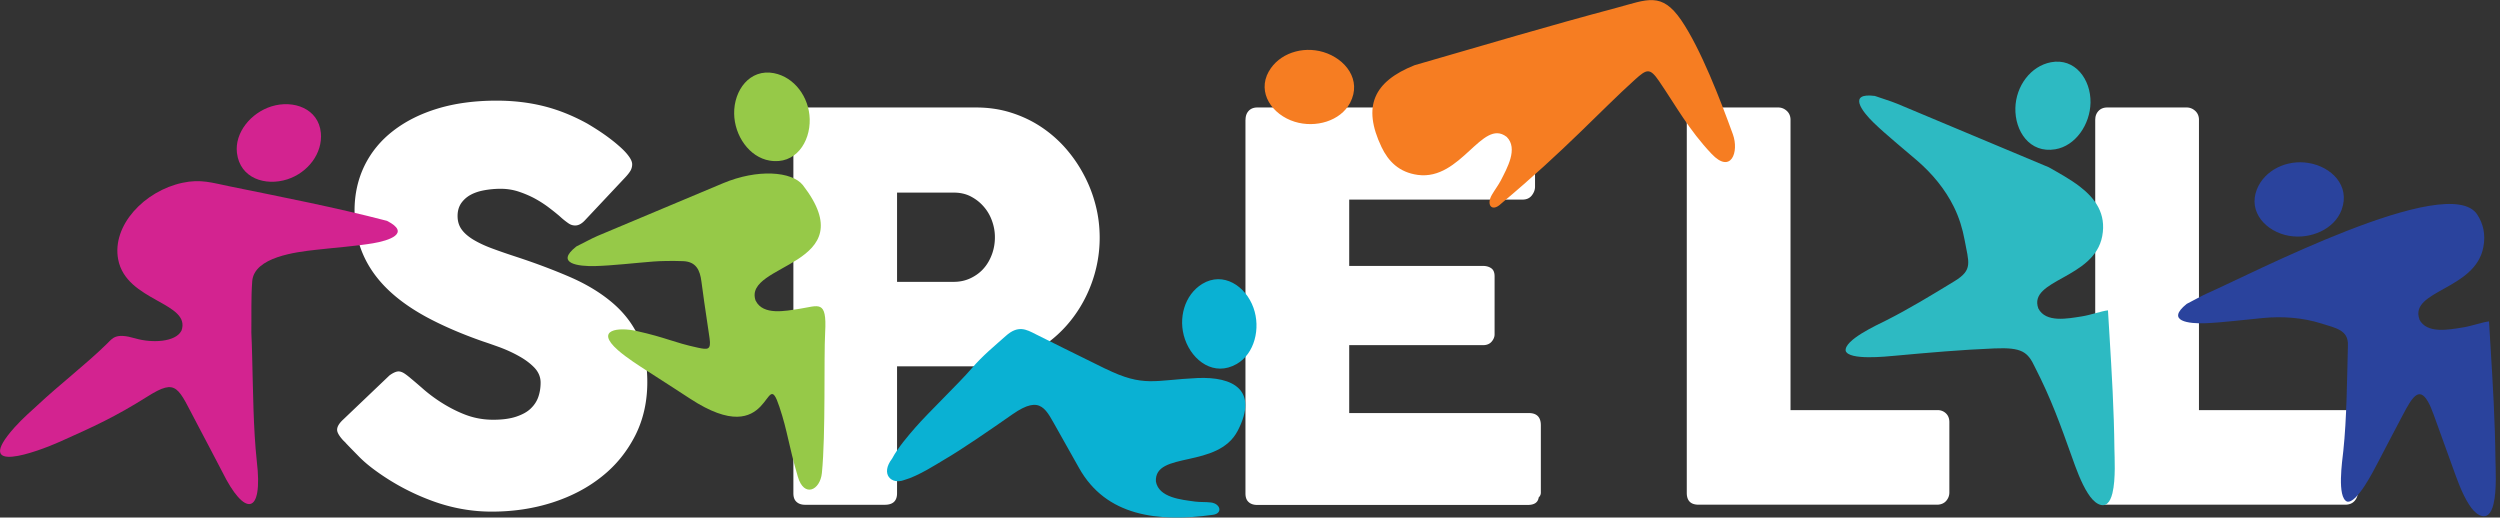 <svg id="Layer_1" xmlns="http://www.w3.org/2000/svg" viewBox="0 0 314 65"><rect x="0" y="0" width="314" height="65" fill="#333333" stroke="none"/><defs><style>.cls-1{fill:#fff}.cls-2{fill:#2dbac2}.cls-2,.cls-3,.cls-4,.cls-5,.cls-6,.cls-7{fill-rule:evenodd}.cls-3{fill:#2a439d}.cls-4{fill:#0ab1d3}.cls-5{fill:#d32390}.cls-6{fill:#96c948}.cls-7{fill:#f67d22}</style></defs><path class="cls-1" d="M263.17 14.98c0-.4.13-.75.4-1.04.27-.29.64-.44 1.11-.44h9.97c.38 0 .73.13 1.04.4.31.27.48.63.5 1.07v36.54h18.47c.4 0 .75.13 1.04.4.29.27.44.64.44 1.11v8.83c0 .38-.12.73-.38 1.04-.26.31-.63.48-1.1.5h-30.02c-.99 0-1.48-.49-1.48-1.48V14.98zm-51.3 0c0-.4.13-.75.4-1.04.27-.29.64-.44 1.11-.44h9.97c.38 0 .73.13 1.04.4.31.27.48.63.5 1.07v36.54h18.47c.4 0 .75.13 1.04.4.29.27.44.64.44 1.11v8.83c0 .38-.12.73-.38 1.04-.26.31-.63.48-1.1.5h-30.02c-.98 0-1.48-.49-1.48-1.48V14.98zm-55.43.07c0-.47.13-.84.39-1.12.26-.28.62-.43 1.09-.43h33.34c.49 0 .87.15 1.14.44.27.29.4.68.4 1.18v8.33c0 .38-.13.74-.4 1.09-.27.35-.66.53-1.18.53h-21.76v8.33h16.79c.43 0 .78.1 1.06.3.28.2.41.54.41 1.01V42c0 .31-.12.62-.37.91s-.6.44-1.07.44h-16.82v8.53h22.56c1.01 0 1.51.52 1.51 1.54v8.46c0 .22-.09.43-.27.6-.09.63-.55.94-1.38.94H157.9c-.45 0-.81-.12-1.07-.36-.27-.24-.4-.59-.4-1.09V15.05zm-56.8 0c0-.47.12-.84.37-1.12.25-.28.62-.43 1.11-.43h21.48c1.54 0 3 .21 4.36.64 1.37.43 2.62 1.02 3.76 1.77 1.14.75 2.18 1.65 3.1 2.69.92 1.05 1.69 2.17 2.33 3.39a16.97 16.97 0 0 1 1.47 3.82c.34 1.33.5 2.69.5 4.05 0 2.01-.36 4-1.09 5.92-.73 1.92-1.77 3.65-3.11 5.15-1.34 1.5-2.95 2.72-4.83 3.65-1.88.93-3.96 1.41-6.25 1.43h-10.17v15.95c0 .96-.52 1.44-1.54 1.44h-10.01c-.45 0-.81-.12-1.07-.36-.27-.24-.4-.59-.4-1.09v-46.9zm25.32 14.74c0-.67-.11-1.34-.35-2.01a5.45 5.45 0 0 0-1.03-1.8c-.45-.53-.98-.95-1.62-1.29-.64-.34-1.37-.5-2.17-.5h-7.12V35.4h7.12c.81 0 1.53-.17 2.18-.49.65-.32 1.2-.74 1.63-1.25.44-.51.77-1.11 1.01-1.78.24-.67.35-1.37.35-2.08zM51.54 47.48c.38.31.87.73 1.47 1.25.59.53 1.26 1.05 2.03 1.57 1.14.76 2.27 1.35 3.39 1.78s2.29.64 3.53.64c1.14 0 2.1-.13 2.88-.39.77-.26 1.38-.59 1.82-1.02.45-.43.77-.92.96-1.48.19-.56.28-1.15.28-1.78 0-.69-.26-1.32-.78-1.87-.53-.55-1.18-1.03-1.94-1.45-.76-.43-1.56-.79-2.38-1.1-.83-.3-1.54-.55-2.15-.75-2.69-.94-5.04-1.96-7.05-3.04-2.01-1.09-3.69-2.29-5.04-3.63-1.34-1.33-2.35-2.8-3.02-4.4-.67-1.6-1.01-3.38-1.01-5.35 0-2.08.43-3.97 1.26-5.67.84-1.7 2.04-3.16 3.6-4.36 1.56-1.21 3.44-2.15 5.63-2.81 2.2-.66 4.66-.98 7.36-.98 2.04 0 4 .22 5.86.68 1.87.46 3.7 1.2 5.52 2.2.76.45 1.49.91 2.17 1.39.68.48 1.28.95 1.79 1.4.52.45.93.87 1.23 1.28.3.4.45.75.45 1.04s-.07.56-.21.81c-.15.25-.37.53-.66.84l-5.14 5.47c-.38.38-.76.57-1.14.57-.31 0-.59-.09-.85-.27-.26-.18-.55-.4-.86-.67l-.3-.27c-.45-.38-.94-.77-1.49-1.18-.55-.4-1.14-.77-1.77-1.1-.63-.32-1.29-.59-1.98-.81-.69-.21-1.4-.31-2.12-.31s-1.43.07-2.08.19c-.65.12-1.22.31-1.71.58-.49.27-.88.63-1.18 1.06-.29.44-.44.96-.44 1.59s.16 1.18.47 1.63c.31.46.78.88 1.41 1.28.63.39 1.41.77 2.34 1.12.93.35 2 .72 3.23 1.12 2.37.78 4.57 1.61 6.57 2.47 2 .86 3.73 1.88 5.18 3.07 1.45 1.18 2.6 2.57 3.41 4.22.82 1.63 1.22 3.61 1.22 5.95 0 2.46-.5 4.7-1.51 6.7-1.02 2-2.39 3.72-4.16 5.13-1.76 1.42-3.83 2.51-6.2 3.28-2.38.77-4.94 1.16-7.67 1.16-2.57 0-5.1-.46-7.59-1.39-2.48-.92-4.8-2.16-6.95-3.72-.9-.65-1.65-1.29-2.26-1.93-.62-.63-1.11-1.13-1.47-1.51l-.1-.11s-.04-.07-.07-.08a.32.32 0 0 1-.07-.06.19.19 0 0 0-.07-.08.32.32 0 0 1-.07-.06c-.51-.56-.77-1.01-.77-1.34 0-.39.26-.82.77-1.29l5.81-5.54c.47-.34.85-.5 1.14-.5.2 0 .41.07.64.2.22.13.49.34.81.6"/><path class="cls-5" d="M40.3 16.69c.24 2.55-1.61 5-4.23 5.84-2.71.87-5.93-.11-6.31-3.33-.3-2.53 1.74-5.03 4.34-5.84 2.77-.86 5.92.29 6.2 3.33M22.79 41.55c1.28-3.6-6.96-3.66-7.95-8.98-.8-4.27 3.31-8.59 8.07-9.61 2.32-.5 3.72 0 5.96.45 6.6 1.35 13.23 2.63 19.74 4.33 3.07 1.57.21 2.49-1.78 2.82-2.16.36-4.92.56-7.18.82-2.44.27-7.74.9-7.97 3.94-.16 2.1-.08 4.24-.11 6.45.04.97.08 1.96.1 2.96.12 4.39.14 9.04.58 13.16.83 6.9-1.53 7.06-4.34 1.36-1.08-2.06-2.02-3.88-3.08-5.87-2.52-4.72-2.53-5.96-6.32-3.57-4.04 2.54-6.65 3.73-10.99 5.67-2.82 1.26-11.14 4.33-5.72-1.77 1.04-1.17 2.35-2.29 2.85-2.76 2.77-2.6 6.17-5.21 8.78-7.77.75-.74 1.09-1.4 3.56-.68 2.07.61 5.07.49 5.8-.97z"/><path class="cls-6" d="M97.21 9.19c2.56.5 4.42 2.99 4.49 5.78.07 2.89-1.79 5.75-5.04 5.2-2.55-.43-4.41-3.12-4.45-5.89-.05-2.94 1.96-5.68 5.01-5.09m-2.31 28.58c-1.7-4.76 13.83-4.29 5.93-14.52-1.39-1.73-5.69-2.06-10.04-.23l-15.72 6.6c-.93.4-1.8.91-2.68 1.33-2.76 2.16.27 2.52 2.32 2.47 2.22-.06 5.01-.39 7.32-.57.85-.07 2.4-.1 3.75-.05 1.62.06 2.13 1.1 2.31 2.57.22 1.73.38 2.75 1.02 7.1.22 1.52-.24 1.46-1.47 1.2-3.15-.68-3.86-1.24-7.72-2.1-2.19-.49-5.3-.22-2.32 2.41 1.15 1.01 2.77 2.02 3.41 2.44 1.99 1.28 3.74 2.4 5.65 3.65 10.49 6.88 9.36-4.58 11.22 1.02 1.06 3.18 1.1 4.62 2.32 8.79.78 2.67 2.8 1.71 3.02-.47.49-4.9.23-14.41.41-17.68.23-4.15-.82-3.31-3.24-2.94-1.75.27-4.55.85-5.48-1.01"/><path class="cls-2" d="M257.59 7.82c-2.54.49-4.39 2.98-4.46 5.75-.07 2.88 1.78 5.72 5.01 5.18 2.54-.42 4.38-3.11 4.43-5.86.05-2.93-1.95-5.65-4.98-5.07m-1.58 30.91c-1.3-3.64 7.03-3.7 8.03-9.07.53-2.82-.88-4.73-2.79-6.21-1.23-.95-2.66-1.72-3.92-2.44l-19.04-7.98c-.93-.38-1.9-.65-2.81-.98-3.45-.45-1.61 1.95-.14 3.37 1.59 1.54 3.77 3.29 5.51 4.8 1.85 1.61 3.45 3.53 4.55 5.75.68 1.38 1.09 2.75 1.35 4.14.53 2.9 1.07 3.77-1.24 5.19-2.88 1.76-5.8 3.53-8.6 4.94-1.11.56-5.33 2.47-5.09 3.84.43 1.19 5.01.71 6.3.59 4.16-.38 8.22-.74 12.4-.91 3.43-.14 4.16.42 5.07 2.36 2.03 3.96 3.18 7.18 4.67 11.35.43 1.21 1.11 3.14 1.97 4.48.39.62.83 1.1 1.29 1.34.99.49 1.52-.21 1.8-1.34.44-1.78.26-4.63.25-5.56-.05-4.87-.33-9.53-.62-14.28-.06-1.04-.13-2.08-.19-3.13-.79.08-2.23.6-3.29.76-1.74.27-4.53.84-5.46-1.01z"/><path class="cls-3" d="M283.47 23.77c.96-2.4 3.75-3.76 6.49-3.3 2.84.47 5.28 2.83 4.14 5.9-.89 2.41-3.88 3.72-6.59 3.25-2.88-.5-5.19-2.98-4.04-5.85m20.41 16.34c-1.3-3.64 7.03-3.7 8.03-9.07.31-1.64-.04-2.97-.76-4.08-3.55-5.52-28.77 7.64-33.85 9.85-.92.41-1.78.93-2.65 1.36-2.71 2.18.3 2.51 2.34 2.43 2.21-.09 4.98-.45 7.27-.66 2.44-.23 4.94-.05 7.3.69 1.83.58 3.39.82 3.34 2.71-.12 4.44-.14 9.13-.58 13.3-.13 1.23-.82 5.82.47 6.36 1.23.29 3.31-3.83 3.91-4.98 1.09-2.08 2.04-3.92 3.11-5.93 1.12-2.11 2-3.64 3.14-1.65.24.41.48.97.74 1.7.84 2.34 1.6 4.41 2.43 6.72.43 1.21 1.11 3.14 1.97 4.48.39.62.83 1.1 1.29 1.34.99.49 1.52-.21 1.8-1.34.44-1.78.26-4.63.25-5.56-.05-4.87-.33-9.53-.62-14.28-.06-1.04-.13-2.08-.19-3.13-.79.08-2.23.6-3.29.76-1.74.27-4.53.84-5.46-1.01z"/><path class="cls-7" d="M189.22 17.18c-3.05-2.37-5.72 5.51-11.13 4.79-2.38-.32-3.73-1.73-4.58-3.52-2.42-5.1-.97-8.21 4.16-10.26 9.46-2.73 16.49-4.84 25.37-7.21 3.85-1.03 5.65-2.05 8.12 1.55 2.46 3.61 4.91 9.99 6.49 14.34.8 2.22-.24 5.03-2.67 2.46-2.88-3.04-4.47-6.02-6.6-9.14-1.17-1.71-1.55-1.52-3.05-.17-4.26 3.84-8.68 8.77-16.79 15.56-1.13 1.1-1.91.19-1.16-1.11.35-.6.82-1.23 1.11-1.78.8-1.57 2.22-4.04.75-5.5m-29.88-8.21c1.27-2.26 4.21-3.24 6.86-2.44 2.75.83 4.87 3.49 3.35 6.38-1.2 2.28-4.33 3.19-6.96 2.37-2.8-.87-4.76-3.63-3.25-6.32"/><path class="cls-4" d="M151 35.66c-2.21 1.35-3.08 4.33-2.17 6.95.94 2.72 3.67 4.74 6.51 3.1 2.23-1.28 3.02-4.45 2.1-7.04-.98-2.76-3.81-4.61-6.44-3.01m-12.15 10.66c-3.49-1.72-7.44-3.67-8.78-4.35-1.18-.6-2.19-1.17-3.75.23-1.48 1.33-2.81 2.37-4.31 4.11-1.62 1.88-5.42 5.52-7.03 7.37-.84.97-2.19 2.51-2.93 3.92-1.51 1.96-.09 3.31 1.52 2.69 1.77-.49 4.16-2.05 4.96-2.52 2.25-1.3 5.9-3.82 8.63-5.73 3.67-2.56 4.21-.58 5.73 2.05l2.65 4.71c3.39 6.03 9.87 6.82 16.8 5.86 1.27-.17.96-1.4-.25-1.55-.66-.08-1.39-.03-1.97-.11-1.74-.24-4.58-.49-4.94-2.53-.2-3.86 7.79-1.54 10.29-6.39 2.64-5.13-.64-6.79-5.06-6.6-5.39.24-6.73 1.21-11.56-1.17"/></svg>